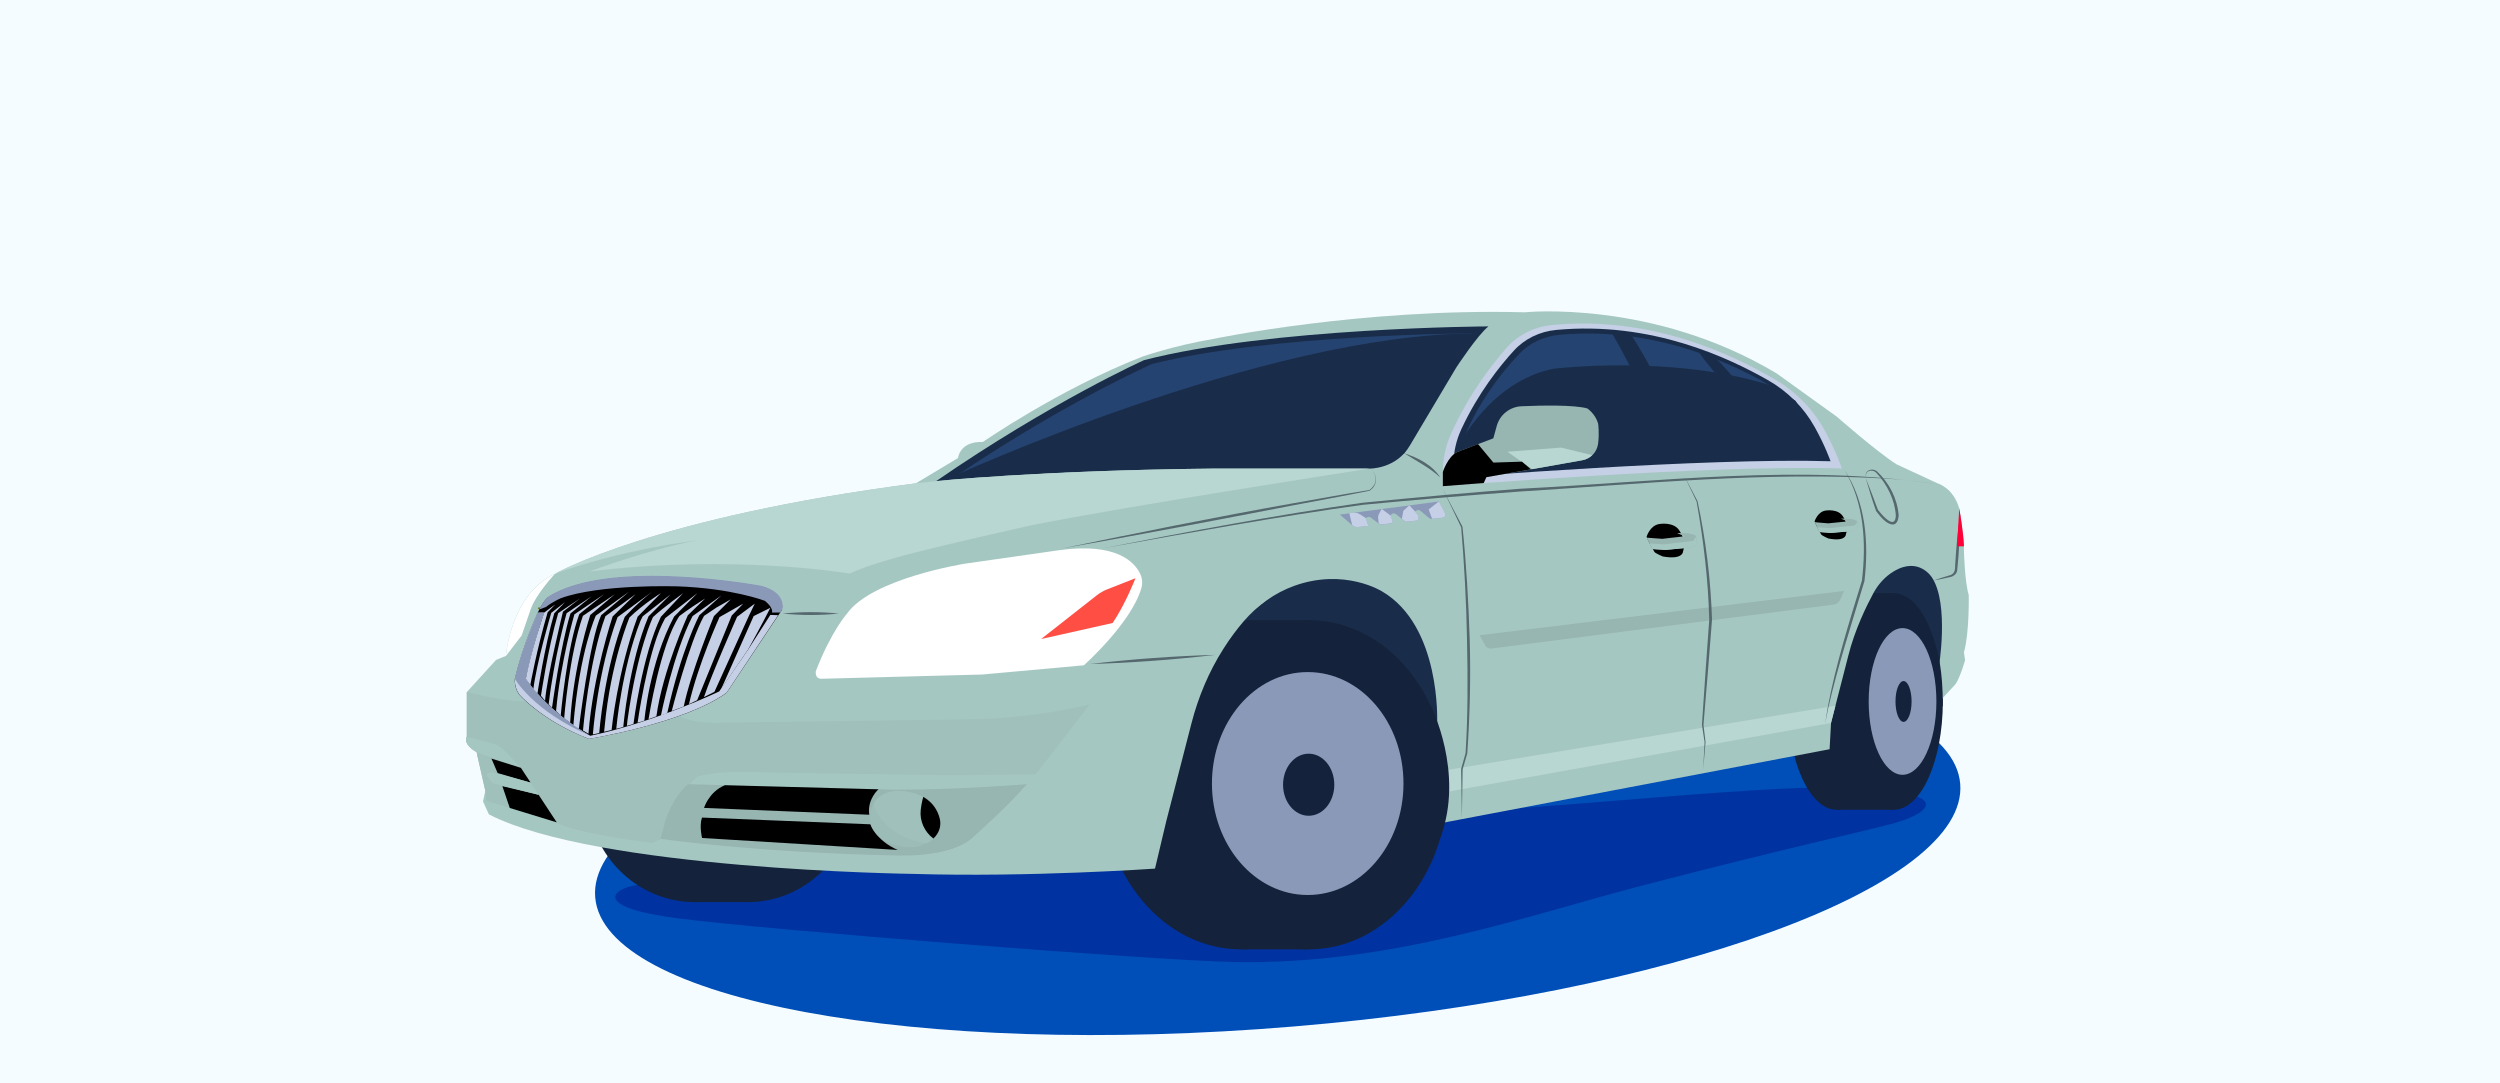 <?xml version="1.0" encoding="UTF-8"?> <svg xmlns="http://www.w3.org/2000/svg" width="360" height="156" viewBox="0 0 360 156" fill="none"><rect x="0" y="0" width="360" height="156" fill="#333333" stroke="none"/><g clip-path="url(#clip0_0_119)"><path d="M360 0H0V156H360V0Z" fill="#F5FCFF"></path><path d="M186.22 147.82C240.5 143.3 283.51 127.65 282.27 112.86C281.04 98.07 236.04 89.74 181.76 94.26C127.48 98.78 84.47 114.43 85.71 129.22C86.94 144.01 131.94 152.34 186.22 147.82Z" fill="#004EB7"></path><path d="M144.5 122.98C131.25 124.14 95.88 127.04 92.19 127.38C88.5 127.73 84.54 130.55 97.63 132.24C110.72 133.93 166.54 138.32 177.71 138.53C200.4 138.95 219.73 131.87 236.5 127.51C258.17 121.87 268.96 119.61 272.94 118.48C276.93 117.35 281.92 114.52 269.09 113.5C256.26 112.48 219.74 117.05 209.33 116.66C198.92 116.27 157.16 121.87 144.5 122.98Z" fill="#0032A1"></path><path d="M165.99 99.2L201.39 127.18L224.86 95.62L264.3 101.63L275.78 110.82L281.54 93.9L279.93 79.2H253.67L219.81 90.45L191.56 79.2L165.99 99.2Z" fill="#192D4B"></path><path d="M115.62 113.9C115.62 122.74 108.66 129.91 100.08 129.91C91.5 129.91 84.54 122.74 84.54 113.9C84.54 105.06 91.5 97.89 100.08 97.89C108.66 97.88 115.62 105.05 115.62 113.9Z" fill="#14233B"></path><path d="M107.65 97.88H100.08V129.9H107.65V97.88Z" fill="#14233B"></path><path d="M123.2 113.9C123.2 122.74 116.24 129.91 107.66 129.91C99.08 129.91 92.12 122.74 92.12 113.9C92.12 105.06 99.08 97.89 107.66 97.89C116.24 97.88 123.2 105.05 123.2 113.9Z" fill="#14233B"></path><path d="M271.58 101.01C271.58 109.63 268.41 116.61 264.5 116.61C260.59 116.61 257.42 109.62 257.42 101.01C257.42 92.4 260.59 85.41 264.5 85.41C268.41 85.41 271.58 92.39 271.58 101.01Z" fill="#14233B"></path><path d="M272.69 85.41H264.5V116.61H272.69V85.41Z" fill="#14233B"></path><path d="M279.77 101.01C279.77 109.63 276.6 116.61 272.69 116.61C268.78 116.61 265.61 109.62 265.61 101.01C265.61 92.4 268.78 85.41 272.69 85.41C276.6 85.41 279.77 92.39 279.77 101.01Z" fill="#14233B"></path><path d="M278.84 101.01C278.84 106.84 276.66 111.57 273.96 111.57C271.27 111.57 269.09 106.84 269.09 101.01C269.09 95.18 271.27 90.45 273.96 90.45C276.66 90.45 278.84 95.18 278.84 101.01Z" fill="#8B99B9"></path><path d="M275.27 101.01C275.27 102.63 274.75 103.95 274.11 103.95C273.47 103.95 272.95 102.63 272.95 101.01C272.95 99.39 273.47 98.07 274.11 98.07C274.75 98.07 275.27 99.39 275.27 101.01Z" fill="#14233B"></path><path d="M198.72 113C198.72 126.09 189.76 136.71 178.7 136.71C167.64 136.71 158.68 126.09 158.68 113C158.68 99.91 167.64 89.29 178.7 89.29C189.76 89.29 198.72 99.9 198.72 113Z" fill="#14233B"></path><path d="M188.45 89.29H178.7V136.71H188.45V89.29Z" fill="#14233B"></path><path d="M208.48 113C208.48 126.09 199.52 136.71 188.46 136.71C177.4 136.71 168.44 126.09 168.44 113C168.44 99.91 177.4 89.29 188.46 89.29C193.26 89.29 197.66 91.29 201.11 94.62C205.6 98.97 208.48 105.59 208.48 113Z" fill="#14233B"></path><path d="M202.1 112.83C202.1 121.7 195.93 128.88 188.31 128.88C180.7 128.88 174.52 121.69 174.52 112.83C174.52 103.97 180.69 96.78 188.31 96.78C195.93 96.77 202.1 103.96 202.1 112.83Z" fill="#8B99B9"></path><path d="M192.14 113C192.14 115.47 190.49 117.47 188.45 117.47C186.41 117.47 184.76 115.47 184.76 113C184.76 110.53 186.41 108.53 188.45 108.53C190.49 108.53 192.14 110.53 192.14 113Z" fill="#14233B"></path><path d="M67.21 99.67L71.43 95.03L72.85 94.45C72.85 94.45 73.54 85.43 80.02 82.58C80.02 82.58 94.26 74.46 131.88 69.6L137.95 65.96C137.95 65.96 138.16 63.53 141.54 63.64C141.54 63.64 152.41 56.1 164.38 51.4C164.38 51.4 168.78 49.82 174.63 48.82C174.63 48.82 196.04 44.34 219.56 44.97C219.56 44.97 238.02 43.07 255.85 53.78L264.5 60C264.5 60 270.41 65.17 273.1 66.86L279.01 69.6C279.01 69.6 281.28 70.23 282.12 73.19C282.12 73.19 282.86 77.2 282.81 79.41C282.81 79.41 282.92 83.79 283.5 85.69C283.5 85.69 283.61 91.12 282.81 93.92L282.97 95.08C282.97 95.08 282.28 97.51 281.6 98.51L279.23 101.09L279.18 96.18C279.18 96.18 280.71 87.05 278.23 83.2C278.23 83.2 276.36 80.07 272.69 82.28C271.45 83.03 270.46 84.13 269.77 85.41C268.77 87.26 267.08 90.7 266.15 94.44L263.67 104.09L263.46 107.89L204.24 119.15C204.24 119.15 206.53 114.4 206.95 104.05C206.95 104.05 207.55 90.12 198.98 85.14C198.98 85.14 193.62 81.78 186.43 84.34C183.56 85.36 181.06 87.18 179.07 89.49C178.2 90.51 177.19 91.81 176.17 93.43C174.07 96.73 172.55 100.37 171.57 104.16C170.31 109.07 167.93 118.3 167.93 118.3L166.32 125.08C166.32 125.08 148.26 126.35 131.46 125.84C131.46 125.84 85.83 125.25 70.4 117.27L69.55 115.4L69.89 113.87L68.62 108.27C68.62 108.27 66.65 107.25 67.21 106.06V99.67Z" fill="#A5C7C2"></path><path d="M77.76 87.52C77.72 87.59 77.68 87.67 77.64 87.75" stroke="#6A6800" stroke-width="0.403" stroke-miterlimit="10"></path><path d="M213.06 91.47L265.56 85.09L264.95 86.42C264.79 86.76 264.47 87 264.1 87.05L214.77 93.39C214.4 93.44 214.03 93.25 213.85 92.92L213.06 91.47Z" fill="#97B5B1"></path><path d="M206.64 74.68L207.77 74.56C208.07 74.53 208.24 74.21 208.1 73.94L207.2 72.21L192.93 74.1L194.72 75.63C194.95 75.83 195.25 75.92 195.55 75.89L197.05 75.73L196.66 74.6C196.66 74.6 196.97 74.34 197.32 74.48L198.53 75.39C198.62 75.46 198.74 75.5 198.86 75.5H199.18L200.29 75.38C200.47 75.36 200.59 75.17 200.52 75L200.22 74.24C200.22 74.24 200.51 73.68 201.05 74.06L202.37 75.13L202.86 75.1L204.11 74.96C204.11 74.96 204.4 74.5 204.15 74.2L203.77 73.67C203.77 73.67 204.07 73.31 204.48 73.51L205.77 74.58C205.89 74.68 206.05 74.73 206.21 74.72L206.64 74.68Z" fill="#8B99B9"></path><path d="M203.78 73.66L204.16 74.19C204.42 74.49 204.12 74.95 204.12 74.95L202.87 75.09L202.38 75.12L201.87 74.71L202.08 73.55L202.94 72.77L203.78 73.66Z" fill="#C5CFE6"></path><path d="M200.22 74.22L200.52 74.98C200.59 75.15 200.47 75.34 200.29 75.36L199.18 75.48H198.86C198.74 75.48 198.63 75.44 198.53 75.37L198.45 74.61C198.43 74.41 198.47 74.21 198.56 74.03L198.96 73.28L200.22 74.22Z" fill="#C5CFE6"></path><path d="M194.72 75.63C194.95 75.83 195.25 75.92 195.55 75.89L197.05 75.73L196.66 74.6L195.85 74.07C195.56 73.88 195.2 73.8 194.86 73.84L194.3 73.91L194.72 75.63Z" fill="#C5CFE6"></path><path d="M207.2 72.2L208.1 73.93C208.24 74.19 208.07 74.51 207.77 74.55L206.64 74.67L206.22 74.7L205.73 73.36L207.2 72.2Z" fill="#C5CFE6"></path><path d="M158.76 78.97C171.18 76.53 183.62 74.19 196.16 72.4C203.5 71.66 211.54 70.94 218.86 70.38C239.01 69.37 259.42 66.72 279.49 69.8C276.99 69.4 274.48 69.1 271.95 68.94C254.26 67.87 236.54 69.68 218.89 70.78C211.59 71.3 203.52 72 196.2 72.7C183.66 74.44 171.21 76.73 158.76 78.97Z" fill="#54686E"></path><path d="M152.97 78.97C163.56 76.77 175.45 74.38 186.11 72.49C189.81 71.85 193.49 71.15 197.2 70.56C197.56 70.31 198.06 69.76 198.08 69.2C198.14 68.62 197.89 68.07 197.56 67.61C197.91 68.07 198.18 68.62 198.13 69.21C198.09 69.81 197.71 70.35 197.21 70.67C193.53 71.42 189.84 72.08 186.16 72.78C175.89 74.77 163.21 77.19 152.97 78.97Z" fill="#54686E"></path><path d="M268.64 68.77C269.27 70.32 269.84 71.88 270.42 73.41C270.53 73.56 270.86 73.93 270.98 74.08C271.64 74.8 272.91 76.02 273 74.25C272.86 71.96 271.73 69.72 270.16 68.05C269.9 67.8 269.49 67.69 269.14 67.83C268.77 67.95 268.63 68.39 268.64 68.77ZM268.64 68.77C268.6 68.39 268.7 67.92 269.11 67.73C269.49 67.54 269.97 67.62 270.3 67.89C272.05 69.55 273.22 71.79 273.41 74.22C273.24 76.43 271.62 75.41 270.72 74.3C270.53 74.08 270.33 73.83 270.16 73.6C269.58 72.02 269.13 70.38 268.64 68.77Z" fill="#54686E"></path><path d="M202.21 65.27C204.19 65.91 206.28 66.96 207.41 68.78C205.87 67.32 203.98 66.41 202.21 65.27Z" fill="#54686E"></path><path opacity="0.64" d="M67.21 99.67V106.09C66.65 107.28 68.62 108.3 68.62 108.3L70.62 115.14L80.51 118.65C80.51 118.65 83.02 119.99 93.92 121.39L96.95 120.06C96.95 120.06 96.14 115.43 100.43 111.85C100.43 111.85 102.75 110.87 110.01 111.23L136.94 111.65L149.14 111.5L156.96 101.41C156.96 101.41 150 103.31 140.39 103.57L102.41 104.08C102.41 104.08 97.35 104.09 96.33 101.66L76.42 100.91C76.41 100.91 74.99 101.5 67.21 99.67Z" fill="#9DBCB7"></path><path d="M67.21 106.1C66.65 107.29 68.62 108.31 68.62 108.31L74.9 110.54C74.9 110.54 73.57 108.87 72.29 107.78C71.87 107.42 71.37 107.18 70.84 107.04L67.21 106.1Z" fill="#A5C7C2"></path><path d="M69.95 114.19L68.68 108.59L75.01 110.57L80.17 118.42L70.29 115.41C70.12 115.36 70 115.2 69.99 115.02L69.95 114.19Z" fill="#A0C0BB"></path><path d="M73.41 116.35L80.17 118.42L77.56 114.45L72.34 113.21L73.41 116.35Z" fill="black"></path><path d="M70.77 109.24L75.01 110.57L76.41 112.7L71.66 111.32L70.77 109.24Z" fill="black"></path><path d="M134.81 69.28C134.81 69.28 149.49 67.74 174.63 67.48H197.2C197.2 67.48 201.06 67.57 203.03 64.14L209.71 52.91C209.71 52.91 212.8 48.2 214.34 47C214.34 47 183 47.15 164.74 51.86C164.74 51.86 151.35 57.88 134.81 69.28Z" fill="#192D4B"></path><path d="M138.19 68.2C138.19 68.2 151.79 66.8 175.09 66.57H196C196 66.57 199.57 66.65 201.4 63.54L207.59 53.37C207.59 53.37 210.45 49.1 211.88 48.01C211.88 48.01 182.84 48.14 165.92 52.41C165.92 52.41 153.52 57.87 138.19 68.2Z" fill="#254370"></path><path d="M79.95 82.59C79.95 82.59 94.19 74.47 131.81 69.61L134.81 69.28C134.81 69.28 149.49 67.74 174.63 67.48H197.2C197.2 67.48 162.5 72.84 148.37 75.67C148.37 75.67 136.27 78.38 131.06 79.75C131.06 79.75 125.43 81.16 122.36 82.59C122.36 82.59 105.59 79.73 84.89 82.3C84.89 82.3 93.27 79.12 100.43 77.81C100.43 77.81 90.03 78.99 79.95 82.59Z" fill="#B8D6D2"></path><path d="M207.77 70.02C207.77 70.02 246.29 66.86 265.23 67.46C265.23 67.46 264.43 65.05 262.79 62.03C261.13 58.97 258.66 56.44 255.66 54.68C249.68 51.18 237.93 45.4 223.43 46.81C220.94 47.05 218.63 48.2 216.97 50.07C214.85 52.47 211.56 56.68 208.97 62.42C208.18 64.17 207.77 66.06 207.77 67.98V70.02Z" fill="#C5CFE6"></path><path d="M209.3 68.77C209.3 68.77 245.7 65.87 263.6 66.42C263.6 66.42 262.84 64.21 261.29 61.45C259.72 58.65 257.39 56.33 254.55 54.72C248.9 51.52 237.8 46.22 224.09 47.51C221.74 47.73 219.55 48.78 217.99 50.5C215.98 52.7 212.88 56.55 210.43 61.81C209.69 63.41 209.3 65.14 209.3 66.9V68.77Z" fill="#192D4B"></path><path d="M210.51 67.61C210.51 67.61 245.18 64.97 262.23 65.47C262.23 65.47 261.51 63.46 260.03 60.93C258.54 58.37 256.31 56.26 253.61 54.79C248.23 51.87 237.66 47.03 224.6 48.21C222.36 48.41 220.28 49.37 218.79 50.94C216.88 52.95 213.92 56.46 211.59 61.27C210.88 62.73 210.51 64.32 210.51 65.92V67.61Z" fill="#254370"></path><path d="M77.56 114.45L76.41 112.7L70.98 111.24C70.98 111.24 70.04 111.12 70.12 111.73L70.71 112.51C70.84 112.68 71.03 112.81 71.24 112.86L77.56 114.45Z" fill="#A5C7C2"></path><path d="M205.66 114.51L263.66 104.11L264.3 101.63L206.28 111.22L205.66 114.51Z" fill="#B8D6D2"></path><path d="M79.95 82.59C79.95 82.59 77.2 85.49 76.41 87.76L75.12 91.51L72.85 94.46C72.85 94.46 73.54 85.44 80.02 82.59" fill="white"></path><path d="M203.71 104.26L206.03 101.63C206.03 101.63 210.94 111.24 207.41 120.64L204.26 121.62L203.71 116.15V106.56V104.26Z" fill="#14233B"></path><path d="M277.97 94.02L278.94 93.72C278.94 93.72 279.81 96.43 279.76 101.64L279.09 102.36L278.87 98.08L278.44 95.05L277.97 94.02Z" fill="#14233B"></path><path d="M118.33 97.74L141.44 97.13L156.08 95.8C156.08 95.8 162.87 89.76 164.35 84.71C164.55 84.03 164.5 83.3 164.2 82.66C163.4 80.96 160.83 78.1 152.57 79.22L139.02 81.16C139.02 81.16 125.58 83.26 121.96 88.37C121.96 88.37 119.66 90.96 117.48 96.65C117.48 96.65 117.28 97.77 118.33 97.74Z" fill="white"></path><path d="M149.92 92.02L157.94 85.72C158.38 85.37 158.88 85.09 159.4 84.88L163.51 83.26C163.51 83.26 162.04 87.04 160.22 89.71L149.92 92.02Z" fill="#FF4F45"></path><path d="M207.77 70.45L210.6 75.85C211.16 81.27 211.47 86.72 211.64 92.17C211.8 97.61 211.66 103.06 211.29 108.5C211.3 108.44 210.59 110.92 210.62 110.76L210.51 117.97L210.4 110.76C210.4 110.75 210.4 110.74 210.4 110.73C210.4 110.74 211.07 108.36 211.04 108.47C211.38 103.05 211.37 97.61 211.25 92.18C211.16 86.81 210.85 81.16 210.41 75.94C210.43 75.93 207.77 70.45 207.77 70.45Z" fill="#54686E"></path><path d="M242.5 68.45C242.5 68.46 244.45 72.17 244.45 72.18C245.65 77.79 246.35 83.5 246.53 89.24C246.14 94.29 245.74 99.34 245.3 104.38C245.29 104.3 245.6 106.86 245.6 106.86C245.6 106.87 245.26 110.82 245.26 110.83C245.26 110.83 245.46 106.81 245.46 106.87C245.46 106.86 245.09 104.39 245.08 104.38C245.4 99.33 245.77 94.28 246.13 89.23C245.99 83.63 245.31 77.81 244.31 72.23C244.34 72.29 242.49 68.45 242.5 68.45Z" fill="#54686E"></path><path d="M265.56 67.61C268.7 72.28 269.13 78.23 268.48 83.69C266.66 89.75 264.69 95.76 263.27 101.94L262.81 104.27L263.18 101.93C264.34 95.71 266.26 89.66 268.11 83.63C268.77 78.22 268.45 72.38 265.56 67.61Z" fill="#54686E"></path><path d="M278.44 83.59C279.11 83.35 279.87 83.11 280.56 82.9C281.43 82.74 281.55 82.18 281.54 81.4C281.69 78.95 281.89 76.46 282.27 74.03C282.29 76.01 282.16 77.98 282.03 79.95C281.97 80.5 281.9 81.64 281.83 82.18C281.74 82.76 281.12 83.09 280.62 83.14C279.92 83.31 279.15 83.47 278.44 83.59Z" fill="#54686E"></path><path d="M282.13 73.19L281.82 78.67H282.81C282.72 76.41 282.13 73.19 282.13 73.19C282.12 73.17 282.12 73.15 282.11 73.12L282.13 73.19Z" fill="#FF0039"></path><path d="M156.95 95.62C162.76 94.93 169.18 94.46 175.03 94.3C169.22 94.99 162.8 95.46 156.95 95.62Z" fill="#54686E"></path><path d="M112.7 88.35C115.4 88.08 118.1 88.08 120.8 88.35C118.1 88.63 115.39 88.63 112.7 88.35Z" fill="#54686E"></path><path d="M95.13 120.8C95.13 120.8 109.05 122.79 129.02 123.19C129.02 123.19 136.5 123.59 139.84 120.8C139.84 120.8 144.77 116.5 147.88 112.92C147.88 112.92 138.25 113.72 129.1 113.72L99.11 112.92C99.11 112.92 97.15 114.31 95.85 118.06L95.13 120.8Z" fill="#97B5B1"></path><path d="M104.39 113.07L126.5 113.66C126.5 113.66 124.85 115.07 125.17 117.32L101.38 116.34C101.38 116.33 102.08 114.02 104.39 113.07Z" fill="black"></path><path d="M101.09 117.73L125.33 118.7C125.33 118.7 126.16 121.06 129.27 122.39L101.1 120.67C101.09 120.66 100.67 118.92 101.09 117.73Z" fill="black"></path><path opacity="0.64" d="M135.3 117.82C135.93 120.22 133.49 122.24 130.46 121.98C127.59 121.73 125.25 120.11 125.25 117.8C125.25 115.49 126.91 113.72 129.78 113.91C132.82 114.12 134.7 115.53 135.3 117.82Z" fill="#A0C0BB"></path><path d="M132.94 114.76C132.09 114.29 131.03 114 129.78 113.91C127.9 113.78 126.55 114.5 125.83 115.65C125.83 115.65 126.06 118.17 129.47 120.15C129.47 120.15 130.96 120.96 132.94 121.39H133.52C134.9 120.65 135.69 119.3 135.3 117.82C134.95 116.47 134.15 115.43 132.94 114.76Z" fill="#A0C0BB"></path><path d="M133.21 114.91C133.12 114.86 133.04 114.8 132.95 114.75C132.95 114.75 132.69 115.6 132.58 116.66C132.42 118.24 133.13 119.79 134.41 120.75C135.22 119.99 135.61 118.94 135.31 117.81C134.98 116.57 134.27 115.59 133.21 114.91Z" fill="black"></path><path d="M237.11 77.29C237.11 77.29 237.57 75.69 238.92 75.46C238.92 75.46 241.13 75.05 241.91 76.53C241.91 76.53 242.85 77.78 242.36 79.41C242.36 79.41 242.38 80.66 239.43 80.13C239.4 80.12 238.35 79.66 238.24 79.48C237.22 77.7 237.11 77.29 237.11 77.29Z" fill="black"></path><path d="M237.11 77.42C237.18 77.44 239.38 77.59 239.38 77.59L242.61 77.22L241.48 76.77C241.48 76.77 243.9 76.64 244.25 77.25C244.25 77.25 244.57 78.46 243.82 78.79L239.82 79.19L237.97 79.06L237.11 77.42Z" fill="#97B5B1"></path><path d="M237.55 78.25L237.98 79.07L239.83 79.2L243.83 78.8C244.58 78.47 244.26 77.26 244.26 77.26L243.82 77.88L239.61 78.39L237.55 78.25Z" fill="#A5C7C2"></path><path d="M261.3 75.08C261.3 75.08 261.72 73.71 262.88 73.52C262.88 73.52 264.78 73.19 265.45 74.47C265.45 74.47 266.25 75.56 265.81 76.96C265.81 76.96 265.81 78.04 263.27 77.54C263.24 77.53 262.34 77.12 262.25 76.96C261.39 75.43 261.3 75.08 261.3 75.08Z" fill="black"></path><path d="M261.31 75.19C261.37 75.21 263.27 75.36 263.27 75.36L266.05 75.08L265.08 74.68C265.08 74.68 267.17 74.59 267.46 75.12C267.46 75.12 267.72 76.17 267.07 76.44L263.62 76.74L262.03 76.61L261.31 75.19Z" fill="#97B5B1"></path><path d="M261.67 75.91L262.03 76.62L263.62 76.75L267.07 76.45C267.72 76.18 267.46 75.13 267.46 75.13L267.08 75.66L263.45 76.05L261.67 75.91Z" fill="#A5C7C2"></path><path d="M77.76 87.59C78.45 86.3 78.92 86.02 78.92 86.02C87.75 80.35 109.6 84.45 109.6 84.45C113.35 85.48 112.56 87.89 112.56 87.89L112.28 88.31L111.91 88.86L104.63 99.77C98.58 104.17 84.78 106.4 84.78 106.4C78.25 103.87 74.98 100.25 74.98 100.25C74.01 99.29 74.13 97.78 74.13 97.78C75.34 92.71 77.34 88.43 77.34 88.43C77.44 88.21 77.53 88.01 77.63 87.83L77.76 87.59Z" fill="black"></path><path d="M77.64 87.77C78.4 86.28 78.93 85.93 78.93 85.93C87.76 80.24 109.67 84.36 109.67 84.36C113.42 85.39 112.63 87.81 112.63 87.81L112.37 88.2H111.16C111.16 88.2 111.45 87.58 110.14 86.52C110.14 86.52 105.43 84.7 97.47 84.43C97.47 84.43 86.32 84.08 80.72 86.16C80.72 86.16 79.56 86.66 78.61 87.41L77.64 87.77Z" fill="#8B99B9"></path><path d="M110.93 87.52L108.53 88.71L103.86 99.2L107.73 93.52C107.74 93.52 109.96 89.48 110.93 87.52Z" fill="#C5CFE6"></path><path d="M108.69 86.92L106.14 88.82C106.14 88.82 102.48 97.06 101.37 100.38L102.88 99.62L107.86 88.64L108.69 86.92Z" fill="#C5CFE6"></path><path d="M107.03 86.92L103.61 88.86C103.61 88.86 100.56 95.55 99.21 101.4L100.39 100.83L105.37 88.64L107.03 86.92Z" fill="#C5CFE6"></path><path d="M105.24 86.3L102.81 88.72C102.81 88.72 99.43 96.95 98.46 101.74L96.73 102.38C96.73 102.38 99.27 92.44 101.38 88.69L103.13 87.51L105.24 86.3Z" fill="#C5CFE6"></path><path d="M103.87 85.75L100.7 88.6C100.7 88.6 98.1 93.55 96.08 102.71L95.17 103.04C95.17 103.04 96.96 94.05 99.73 88.72L103.87 85.75Z" fill="#C5CFE6"></path><path d="M93.92 85.2C91.56 87.03 89.96 88.84 89.96 88.84C86.99 96.32 86.29 105.55 86.29 105.55C85.9 105.64 85.79 105.67 85.37 105.76C85.37 105.76 86.04 96.68 88.93 88.87L93.92 85.2Z" fill="#C5CFE6"></path><path d="M86.99 105.38C87.36 105.29 87.72 105.2 88.07 105.11C88.07 105.11 88.88 96.78 91.82 88.8L95.18 85.4C95.18 85.4 92.56 87.03 90.64 88.92C90.64 88.92 87.96 95.29 87.08 104.52L86.99 105.38Z" fill="#C5CFE6"></path><path d="M92.55 88.75L96.59 85.57L93.39 88.75C90.57 95.43 89.75 104.68 89.75 104.68C89.43 104.77 89.26 104.83 88.74 104.95C88.74 104.95 89.53 96.24 92.23 89.39L92.55 88.75Z" fill="#C5CFE6"></path><path d="M90.27 104.53C90.7 104.41 90.85 104.36 91.22 104.25C91.22 104.25 92.45 94.42 95.17 88.82L98.38 85.41C98.38 85.41 95.48 87.5 94.03 88.86C94.03 88.86 91.81 93.36 90.36 103.69L90.27 104.53Z" fill="#C5CFE6"></path><path d="M95.78 89.02L100.43 85.41L97.07 88.79C93.5 95.47 92.79 103.77 92.79 103.77C92.45 103.88 92.25 103.94 91.81 104.08C91.81 104.08 93.19 94.35 95.36 89.85L95.78 89.02Z" fill="#C5CFE6"></path><path d="M101.55 86.17L99.05 88.6C99.05 88.6 95.42 96.55 94.52 103.15C94.52 103.15 94.14 103.3 93.39 103.56C93.39 103.56 95.05 92.84 97.84 88.7C97.84 88.71 98.9 87.85 101.55 86.17Z" fill="#C5CFE6"></path><path d="M91.53 85.56L88.22 88.77C88.22 88.77 85.37 97.32 84.74 105.67L83.95 105.19C83.95 105.19 84.81 95.15 87.18 88.73L91.53 85.56Z" fill="#C5CFE6"></path><path d="M83.35 104.94C83.35 104.94 84.89 92.18 86.57 88.59L90.59 85.2L85.8 88.65C85.8 88.65 83.48 93.65 82.55 104.53L83.35 104.94Z" fill="#C5CFE6"></path><path d="M88.55 85.56L85 88.56C85 88.56 82.56 95.9 82.1 104.07L81.24 103.42C81.24 103.42 81.96 94.28 83.94 88.68C83.93 88.69 86.05 87.24 88.55 85.56Z" fill="#C5CFE6"></path><path d="M80.74 103.04C80.74 103.04 81.65 93.12 83.42 88.43L86.99 85.56L82.71 88.47C82.71 88.47 80.73 95.25 80.07 102.39L80.74 103.04Z" fill="#C5CFE6"></path><path d="M83.53 86.17L81.07 88.08C81.07 88.08 78.74 97.51 78.49 100.91L77.9 100.19C77.9 100.19 78.86 93.52 80.38 88.29L83.53 86.17Z" fill="#C5CFE6"></path><path d="M76.79 99.3L77.39 99.88C77.39 99.88 78.4 93.18 79.81 88.32L81.38 86.69L79.38 88.25C79.37 88.25 77.25 95.47 76.79 99.3Z" fill="#C5CFE6"></path><path d="M75.71 97.76L76.36 98.66C76.36 98.66 77.29 93.5 78.86 88.17L79.96 87.03L78.37 88.2C78.36 88.2 76.33 94.13 75.71 97.76Z" fill="#C5CFE6"></path><path d="M79.49 101.92C79.49 101.92 80.72 92.92 82.15 88.33L85.17 85.88L81.59 88.3C81.59 88.3 79.79 94.67 79.01 101.41L79.49 101.92Z" fill="#C5CFE6"></path><path d="M110.93 88.55L107.74 93.52L103.56 99.57C103.56 99.57 94.28 104.01 85 105.95C85 105.95 79.41 103.01 75.71 97.76L76.32 94.97C76.32 94.97 77.64 90.12 78.22 88.61L78.36 88.21H77.9C77.7 88.22 77.45 88.15 77.35 88.36C77.35 88.36 75.35 92.66 74.14 97.75C74.14 97.75 74.02 99.26 74.99 100.23C74.99 100.23 78.26 103.86 84.79 106.4C84.79 106.4 98.59 104.16 104.64 99.74L112.05 88.59L110.93 88.55Z" fill="#C5CFE6"></path><path d="M85 105.95C85 105.95 79.41 103.01 75.71 97.76L76.32 94.97C76.32 94.97 77.64 90.12 78.22 88.61L78.36 88.21H77.9C77.7 88.22 77.45 88.15 77.35 88.36C77.35 88.36 74.91 94.03 74.14 97.75C74.14 97.74 76.73 102.39 85 105.95Z" fill="#8B99B9"></path><path d="M136.85 68.77C136.85 68.77 181.9 48.06 212.41 48.01L206.94 56.18L202.22 65.26L198.46 66.98H183.59L163.52 67.47L136.85 68.77Z" fill="#192D4B"></path><path d="M209.95 64.37C209.95 64.37 214.53 54.87 223.76 53.09C223.76 53.09 240.82 51.01 254.94 55.49L258.56 57.72L261.29 62.42L262.79 65.61L260.46 65.91L233.35 66.89L213.57 67.6L209.95 64.37Z" fill="#192D4B"></path><path d="M211.9 69.69C209.3 69.89 207.77 70.01 207.77 70.01V67.98C207.77 67.98 208.46 65.78 209.84 65.09L215.04 63.12L215.53 61.34C215.98 59.71 217.43 58.57 219.11 58.5C222.11 58.37 226.67 58.29 228.56 58.81C228.56 58.81 229.72 59.56 230.13 60.99C230.13 60.99 230.33 62.41 230.12 63.93C229.95 65.12 229.04 66.08 227.85 66.28L214.04 68.72L213.65 69.57L211.9 69.69Z" fill="#97B5B1"></path><path d="M220.62 67.55L227.84 66.27C228.39 66.17 228.89 65.91 229.27 65.54L224.78 64.45L217.07 65.05L220.62 67.55Z" fill="#B8D6D2"></path><path d="M220.45 67.58L214.04 68.71L213.65 69.56L211.9 69.69C209.3 69.89 207.77 70.01 207.77 70.01V67.98C207.77 67.98 208.46 65.78 209.84 65.09L212.83 63.95L215.05 66.61L219.16 66.48L220.45 67.58Z" fill="black"></path><path d="M240.408 66C238.779 59.196 234.851 51.731 233 48.5H234.5C239.045 55.779 241.519 62.044 243 66H240.408Z" fill="#192D4B" stroke="#192D4B"></path><path d="M254 65.5C252.208 58.77 246.536 53.696 244.5 50.5L247 51.5C251.5 56 254.871 61.587 256.5 65.5H254Z" fill="#192D4B"></path></g><defs><clipPath id="clip0_0_119"><rect width="360" height="156" fill="white"></rect></clipPath></defs></svg> 